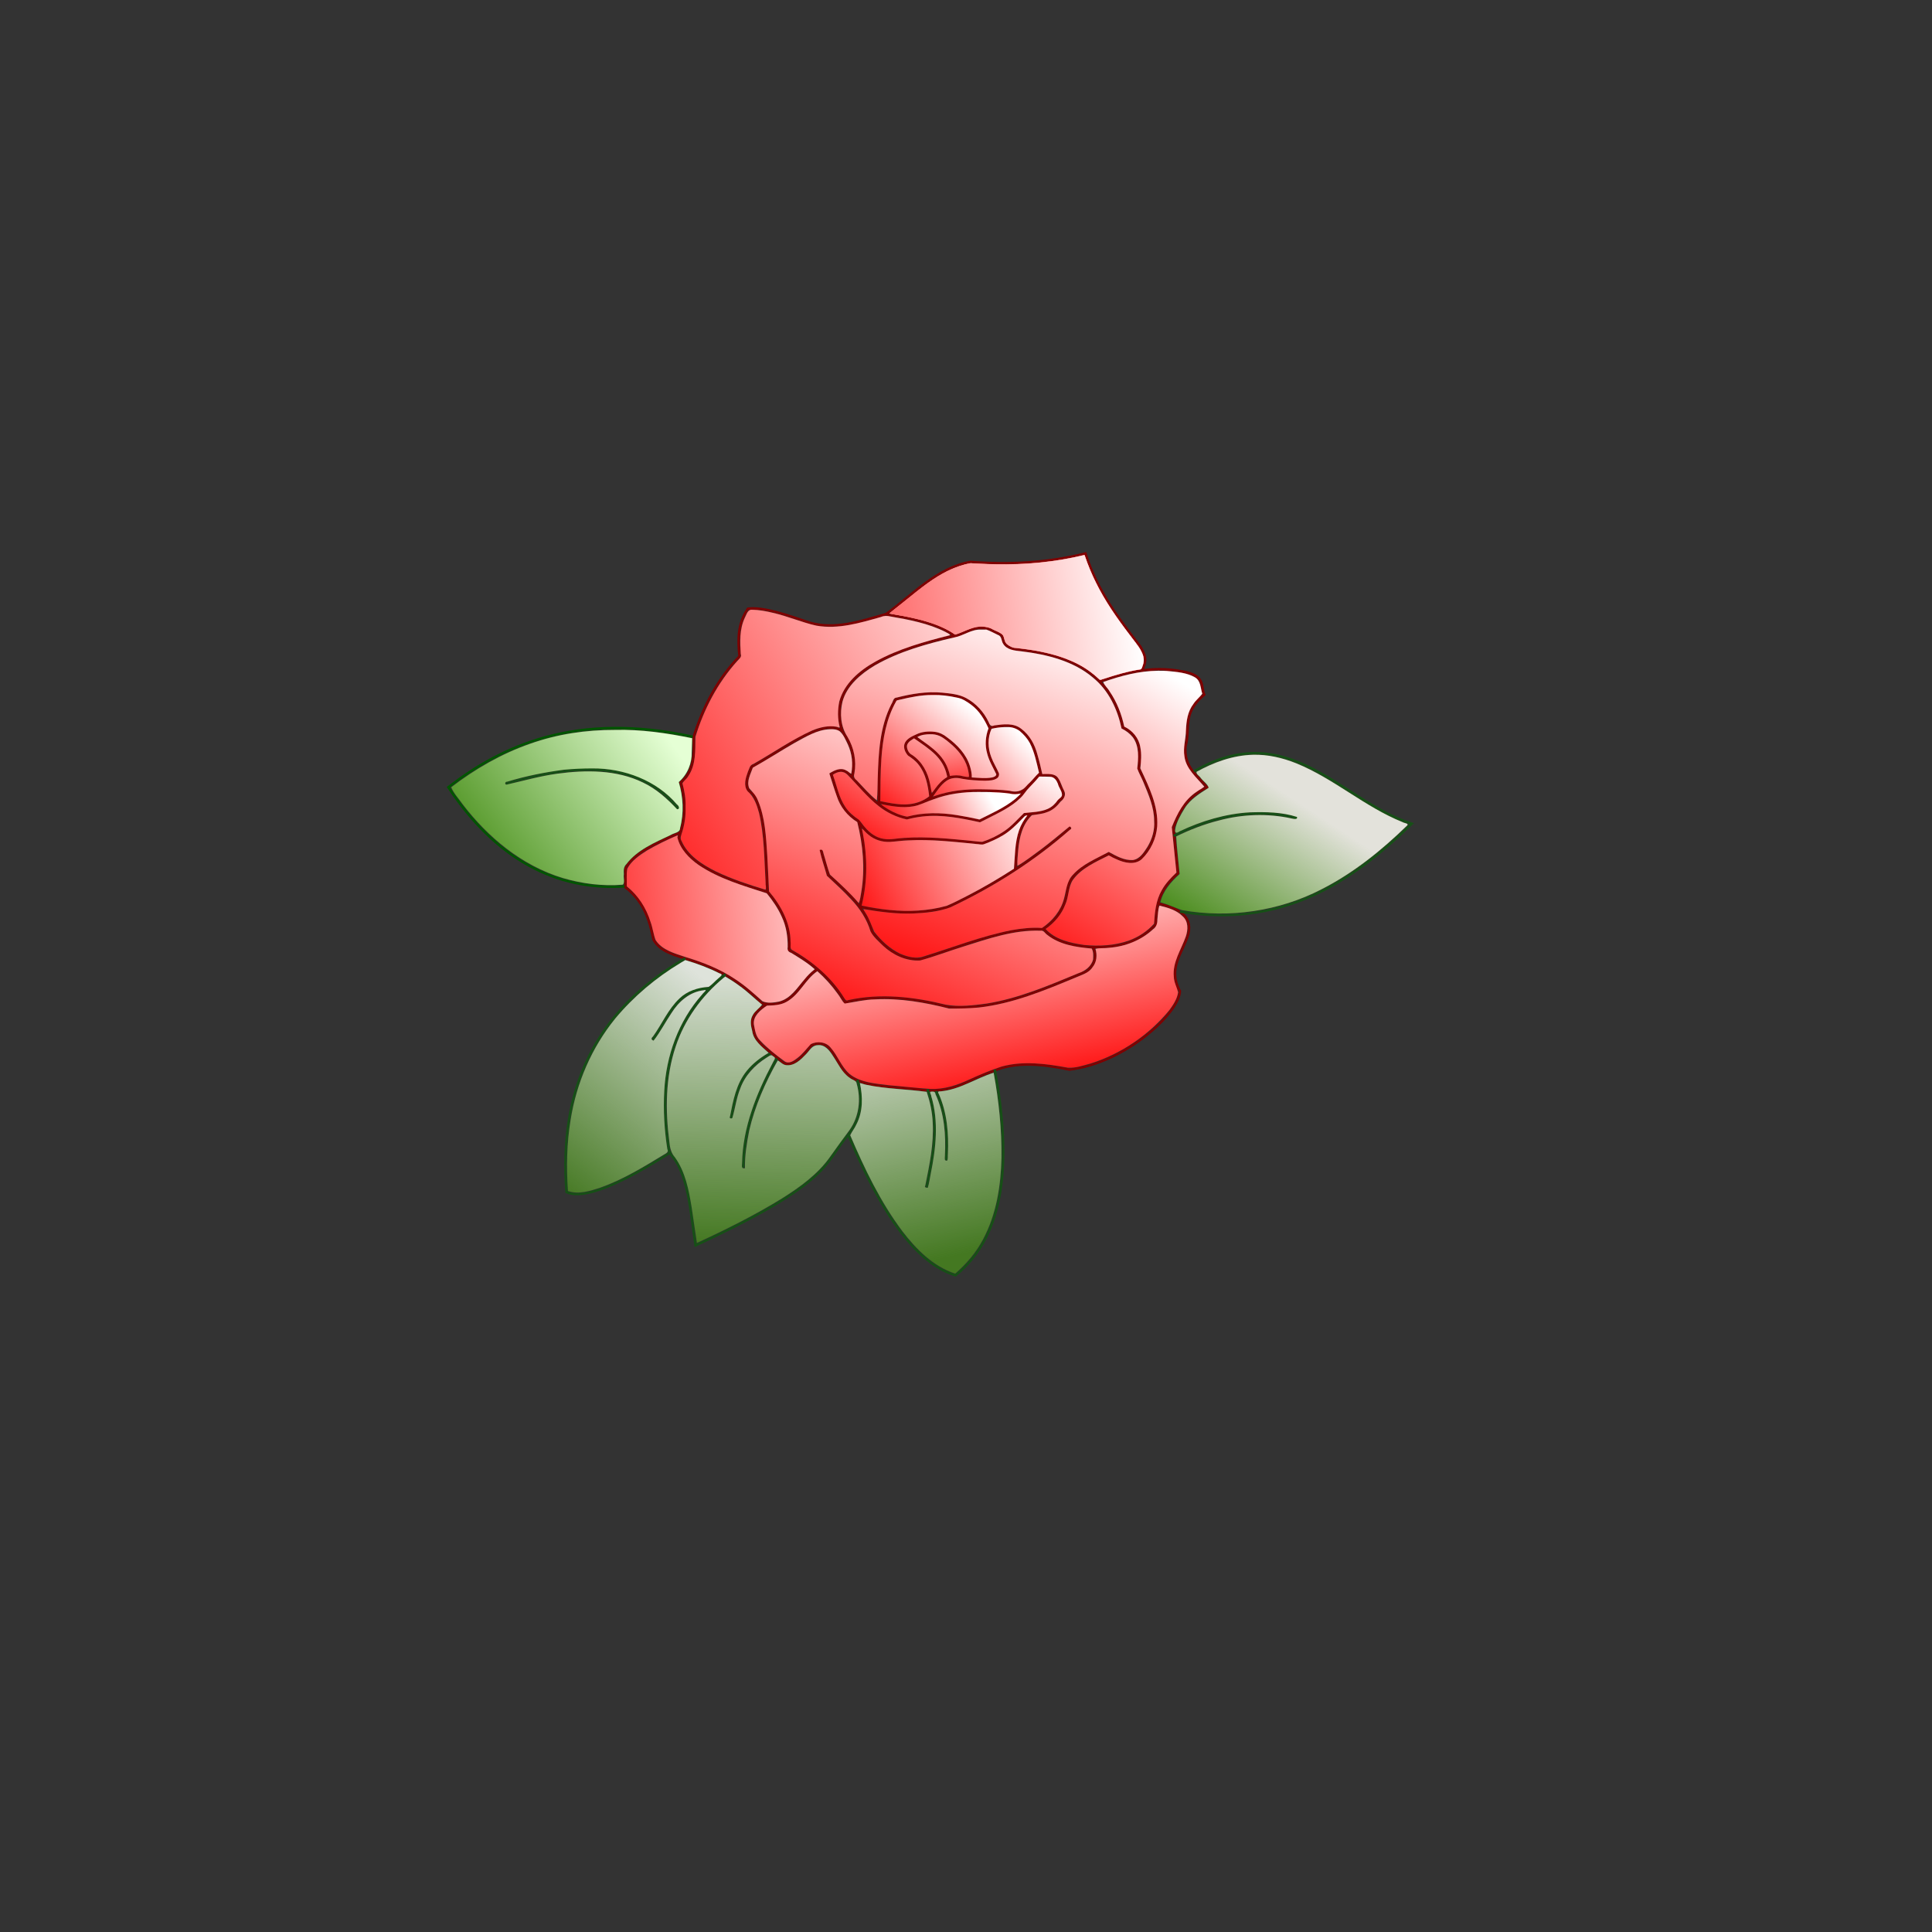 <?xml version="1.0" encoding="UTF-8"?>
<svg version="1.1" viewBox="0 0 800 800" xmlns="http://www.w3.org/2000/svg">
<rect x="0" y="0" width="800" height="800" fill="#333333" stroke="none"/>
<defs>
<linearGradient id="s" x1="467.97" x2="293.68" y1="238.83" y2="268.45" gradientTransform="matrix(.941 0 0 .992 10.985 4.37)" gradientUnits="userSpaceOnUse">
<stop stop-color="#fff" offset="0"/>
<stop stop-color="#fff" stop-opacity="0" offset="1"/>
</linearGradient>
<linearGradient id="r" x1="484.41" x2="414.15" y1="279.65" y2="396.87" gradientTransform="matrix(.941 0 0 .992 10.985 4.37)" gradientUnits="userSpaceOnUse">
<stop stop-color="#fff" offset="0"/>
<stop stop-color="#fff" stop-opacity="0" offset="1"/>
</linearGradient>
<linearGradient id="q" x1="444.31" x2="257.56" y1="268.09" y2="385.31" gradientTransform="matrix(.941 0 0 .992 10.985 4.37)" gradientUnits="userSpaceOnUse">
<stop stop-color="#fff" offset="0"/>
<stop stop-color="#fff" stop-opacity="0" offset="1"/>
</linearGradient>
<linearGradient id="p" x1="405.12" x2="348.77" y1="246.6" y2="401.74" gradientTransform="matrix(.941 0 0 .992 10.985 4.37)" gradientUnits="userSpaceOnUse">
<stop stop-color="#fff" offset="0"/>
<stop stop-color="#fff" stop-opacity="0" offset="1"/>
</linearGradient>
<linearGradient id="o" x1="278.67" x2="189.02" y1="308.56" y2="374.2" gradientTransform="matrix(.941 0 0 .992 10.985 4.37)" gradientUnits="userSpaceOnUse">
<stop stop-color="#e5ffd5" offset="0"/>
<stop stop-color="#e5ffd5" stop-opacity="0" offset="1"/>
</linearGradient>
<linearGradient id="n" x1="365.56" x2="224.5" y1="378.81" y2="397.95" gradientTransform="matrix(.941 0 0 .992 10.985 4.37)" gradientUnits="userSpaceOnUse">
<stop stop-color="#fff" offset="0"/>
<stop stop-color="#fff" stop-opacity="0" offset="1"/>
</linearGradient>
<linearGradient id="m" x1="392.2" x2="354" y1="285.25" y2="333.38" gradientTransform="matrix(.941 0 0 .992 10.985 4.37)" gradientUnits="userSpaceOnUse">
<stop stop-color="#fff" offset="0"/>
<stop stop-color="#fff" stop-opacity="0" offset="1"/>
</linearGradient>
<linearGradient id="l" x1="394.19" x2="368.73" y1="288.59" y2="337.99" gradientTransform="matrix(.941 0 0 .992 10.985 4.37)" gradientUnits="userSpaceOnUse">
<stop stop-color="#fff" offset="0"/>
<stop stop-color="#fff" stop-opacity="0" offset="1"/>
</linearGradient>
<linearGradient id="k" x1="371.34" x2="377.03" y1="293.1" y2="337.08" gradientTransform="matrix(.941 0 0 .992 10.985 4.37)" gradientUnits="userSpaceOnUse">
<stop stop-color="#fff" offset="0"/>
<stop stop-color="#fff" stop-opacity="0" offset="1"/>
</linearGradient>
<linearGradient id="j" x1="415.59" x2="374.6" y1="296.72" y2="336.18" gradientTransform="matrix(.941 0 0 .992 10.985 4.37)" gradientUnits="userSpaceOnUse">
<stop stop-color="#fff" offset="0"/>
<stop stop-color="#fff" stop-opacity="0" offset="1"/>
</linearGradient>
<linearGradient id="i" x1="404.04" x2="364.84" y1="320.65" y2="344.04" gradientTransform="matrix(.941 0 0 .992 10.985 4.37)" gradientUnits="userSpaceOnUse">
<stop stop-color="#fff" offset="0"/>
<stop stop-color="#fff" stop-opacity="0" offset="1"/>
</linearGradient>
<linearGradient id="h" x1="405.66" x2="366.74" y1="300.15" y2="361.47" gradientTransform="matrix(.941 0 0 .992 10.985 4.37)" gradientUnits="userSpaceOnUse">
<stop stop-color="#fff" offset="0"/>
<stop stop-color="#fff" stop-opacity="0" offset="1"/>
</linearGradient>
<linearGradient id="g" x1="426.79" x2="347.32" y1="335.37" y2="374.29" gradientTransform="matrix(.941 0 0 .992 10.985 4.37)" gradientUnits="userSpaceOnUse">
<stop stop-color="#fff" offset="0"/>
<stop stop-color="#fff" stop-opacity="0" offset="1"/>
</linearGradient>
<linearGradient id="f" x1="406.02" x2="346.42" y1="289.4" y2="430.46" gradientTransform="matrix(.941 0 0 .992 10.985 4.37)" gradientUnits="userSpaceOnUse">
<stop stop-color="#fff" offset="0"/>
<stop stop-color="#fff" stop-opacity="0" offset="1"/>
</linearGradient>
<linearGradient id="e" x1="406.38" x2="426.43" y1="356.59" y2="456.65" gradientTransform="matrix(.941 0 0 .992 10.985 4.37)" gradientUnits="userSpaceOnUse">
<stop stop-color="#fff" offset="0"/>
<stop stop-color="#fff" stop-opacity="0" offset="1"/>
</linearGradient>
<linearGradient id="d" x1="516.99" x2="475.1" y1="318.77" y2="382.63" gradientTransform="matrix(.941 0 0 .992 10.985 4.37)" gradientUnits="userSpaceOnUse">
<stop stop-color="#e3e2db" offset="0"/>
<stop stop-color="#e3e2db" stop-opacity="0" offset="1"/>
</linearGradient>
<linearGradient id="c" x1="381.46" x2="404.4" y1="414.57" y2="518.06" gradientTransform="matrix(.941 0 0 .992 10.985 4.37)" gradientUnits="userSpaceOnUse">
<stop stop-color="#dee3db" offset="0"/>
<stop stop-color="#dee3db" stop-opacity="0" offset="1"/>
</linearGradient>
<linearGradient id="b" x1="310.48" x2="307.05" y1="399.04" y2="516.25" gradientTransform="matrix(.941 0 0 .992 10.985 4.37)" gradientUnits="userSpaceOnUse">
<stop stop-color="#dee3db" offset="0"/>
<stop stop-color="#dee3db" stop-opacity="0" offset="1"/>
</linearGradient>
<linearGradient id="a" x1="290.61" x2="222.88" y1="404.63" y2="487.9" gradientTransform="matrix(.941 0 0 .992 10.985 4.37)" gradientUnits="userSpaceOnUse">
<stop stop-color="#dee3db" offset="0"/>
<stop stop-color="#dee3db" stop-opacity="0" offset="1"/>
</linearGradient>
</defs>
<g transform="translate(0 -252.36)">
<g transform="matrix(1.063 0 0 1.008 -11.678 -6.508)">
<path d="m356.03 509.18c10.549-8.092 19.789-19.016 32.975-21.546 14.932 1.202 29.864 0.455 44.795-3.457 4.637 15.466 13.057 26.943 21.487 38.409 1.731 3.513 2.671 5.218 0.527 9.753" fill="none" stroke="#800000" stroke-width=".966px"/>
<path d="m309.98 623.22c-16.451-5.203-31.538-11.022-34.598-22.278 2.53-7.072 3.051-14.567 0.728-22.662 5.438-4.959 5.367-11.855 5.099-18.821 3.727-12.417 9.27-23.684 17.845-33.032-0.591-6.53-0.897-13.059 3.278-19.589 6.087-0.787 15.117 2.566 24.036 5.761 9.833 2.981 19.666-0.494 29.499-3.457 10.931 1.712 20.837 4.073 26.95 8.834-38.667 9.106-48.637 22.919-43.703 39.178-7.383-5.943-22.584 7.352-35.326 14.596-1.851 4.406-3.492 8.739 0.364 11.139 5.429 8.295 4.978 25.273 5.827 40.33z" fill="none" stroke="#800000" stroke-width=".966px"/>
<path d="m309.98 623.22c6.044 7.448 9.128 15.342 8.376 23.814 8.043 4.768 15.732 10.654 21.851 21.509 14.669-3.769 27.673-1.387 40.425 1.921 19.145 1.304 36.272-6.97 53.536-14.596 2.891-2.468 4.49-5.481 2.549-9.986-6.615-0.323-15.479-2.068-19.189-7.496" fill="none" stroke="#800000" stroke-width=".966px"/>
<path d="m330.74 605.94 2.913 10.371c7.173 6.881 14.652 13.569 17.117 23.43 4.757 5.981 9.985 11.219 18.574 11.139 16.663-5.501 34.665-13.471 47.709-12.291 4.911-3.352 8.787-8.069 9.833-16.516 0.861-6.89 8.549-10.695 16.024-14.596 6.359 4.054 10.636 4.267 13.111 1.152 9.529-11.375 4.215-23.728-1.457-36.105 1.561-11.367-2.012-14.614-6.191-16.9-4.63-23.385-21.952-30.235-42.974-32.264-1.792-0.915-3.434-1.489-3.786-4.43-0.251-2.1-3.461-2.295-4.955-3.636-6.011-2.133-9.434 1.895-14.339 2.93" fill="none" stroke="#800000" stroke-width=".966px"/>
<path d="m439.27 536.8c9.974-3.652 20.161-6.629 32.049-4.225 9.52 1.653 7.247 6.069 8.741 9.602-8.935 7.9-5.238 14.134-7.284 21.125-0.772 8.64 4.618 12.082 8.376 16.9-8.936 4.817-10.753 10.707-13.111 16.516l1.821 18.821c-8.086 7.287-8.384 14.205-8.741 21.125-7.341 8.08-15.482 9.273-24.749 9.23" fill="none" stroke="#800000" stroke-width=".966px"/>
<path d="m345.48 629.16c11.056 2.502 22.779 3.765 34.792 0.21 16.339-8.125 32.339-18.391 47.709-32.648" fill="none" stroke="#800000" stroke-width=".966px"/>
<path d="m345.46 594.17c3.039 12.398 3.251 23.818 0.465 35.192" fill="none" stroke="#800000" stroke-width=".966px"/>
<path d="m412.68 590.96c-6.139 6.377-5.612 15.098-6.191 23.43" fill="none" stroke="#800000" stroke-width=".966px"/>
<path d="m342.39 575.59c-2.549-3.253-5.099-2.602-7.648-0.768 2.456 6.776 2.707 14.327 10.562 19.205 3.005 4.489 6.289 8.609 13.111 8.066 11.775-1.722 23.551-0.08 35.326 1.152 10.397-3.969 12.37-7.938 16.389-11.907 4.986-0.618 10.342-0.258 13.475-5.761 2.423-1.314 1.794-3.432 0.364-5.761-1.583-6.387-4.983-3.923-8.36-4.633-3.049 4.045-3.669 3.465-5.276 6.155-3.628 6.074-12.131 9.625-17.685 12.689-9.138-2.129-18.317-4.042-28.407-1.152-9.99-2.194-15.573-10.197-21.851-17.284z" fill="none" stroke="#800000" stroke-width=".966px"/>
<path d="m338.72 556.6c2.748 4.325 6.235 10.021 4.239 19.311" fill="none" stroke="#800000" stroke-width=".966px"/>
<path d="m353.32 586.35c0.187-14.987-0.206-30.235 6.555-42.25 7.619-2.032 15.406-3.763 25.857-0.768 6.796 3.56 8.871 8.115 10.926 12.675-2.824 7.48 0.051 12.956 2.913 18.437 0.768 3.049-5.202 2.939-13.111 1.921-6.903-2.337-9.582 3.12-12.747 7.682-6.174 5.374-13.27 3.949-20.395 2.305z" fill="none" stroke="#800000" stroke-width=".966px"/>
<path d="m397.02 555.62c4.775-0.771 9.638-2.096 13.475 3.073 3.221 3.226 4.496 9.531 5.827 15.748-3.718 3.423-6.014 9.847-12.382 7.682-20.534-1.9-26.795 1.343-34.168 4.401" fill="none" stroke="#800000" stroke-width=".966px"/>
<path d="m373.55 584.35c-0.626-6.776-2.197-13.852-8.574-17.595-3.386-4.78 0.506-6.681 4.734-8.45 3.585-0.845 6.852-0.683 9.469 1.536 4.799 3.505 9.835 9.114 9.849 16.655" fill="none" stroke="#800000" stroke-width=".966px"/>
<path d="m367.29 559.6c5.674 4.258 12.282 8.018 13.343 17.142" fill="none" stroke="#800000" stroke-width=".966px"/>
<path d="m276.04 598.74c-10.652 4.885-18.533 8.972-21.418 14.881v7.682c7.244 5.904 9.429 13.586 10.926 21.509 5.666 10.42 21.748 4.361 42.246 26.118 13.074 2.664 14.327-9.215 21.487-13.827" fill="none" stroke="#800000" stroke-width=".966px"/>
<path d="m309.61 669.31c-4.048 2.631-6.833 5.706-5.099 10.371 0.069 5.26 6.778 9.12 11.29 13.443 3.2 2.446 7.124-1.214 11.29-6.914 6.702-2.997 8.599 4.139 11.654 8.834 4.899 9.216 18.888 7.574 32.413 9.602 12.489 0.935 17.31-4.6 25.493-7.298 9.717-4.824 20.281-3.396 30.956-1.152 21.924-2.741 42.853-23.492 42.974-32.264-4.974-9.409 1.243-15.868 3.278-23.43 1.786-7.967-4.568-10.783-12.382-12.675" fill="none" stroke="#800000" stroke-width=".966px"/>
<path d="m280.84 559.46c-45.729-10.557-74.511 3.871-95.205 20.733 20.815 33.17 45.863 42.343 68.619 40.722" fill="none" stroke="#050" stroke-width=".966px"/>
<path d="m275.18 588.93c-16.33-21-42.04-17.72-67.17-10.26" fill="none" stroke="#165016" stroke-width=".966px"/>
<path d="m277.93 650.49c-35.786 21.804-49.294 54.768-46.252 96.024 6.822 3.288 21.357-3.436 40.789-16.516" fill="none" stroke="#165016" stroke-width=".966px"/>
<path d="m293.59 657.02c-22.686 19.233-26.249 44.948-21.851 73.362 7.585 8.26 8.107 23.97 10.197 38.025 53.398-26.185 49.848-33.601 59.363-45.323 5.57-7.554 5.816-15.108 3.642-22.662" fill="none" stroke="#165016" stroke-width=".966px"/>
<path d="m341.54 723.22c15.5 38.805 29.044 53.341 41.644 57.477 19.679-16.776 21.765-47.297 15.296-84.501" fill="none" stroke="#165016" stroke-width=".966px"/>
<path d="m470.59 631.29c39.362 6.878 66.36-11.508 90.319-36.105-27.68-9.202-47.708-44.081-84.856-21.509" fill="none" stroke="#165016" stroke-width=".966px"/>
<path d="m287.33 662.85c-13.384 0.204-15.829 12.475-22.15 21.059" fill="none" stroke="#165016" stroke-width=".966px"/>
<path d="m311.07 689.67c-12.243 6.779-13.404 16.746-15.296 26.503" fill="none" stroke="#165016" stroke-width=".966px"/>
<path d="m313.62 691.6c-10.778 20.381-12.913 33.676-13.111 44.927" fill="none" stroke="#165016" stroke-width=".966px"/>
<path d="m372.26 704.26c5.005 14.119 2.188 27.207-0.364 40.33" fill="none" stroke="#165016" stroke-width=".966px"/>
<path d="m375.53 705.03c4.143 8.882 4.692 18.522 4.006 28.423" fill="none" stroke="#165016" stroke-width=".966px"/>
<path d="m468.2 600.16c17.749-9.463 34.043-11.122 47.911-7.286" fill="none" stroke="#165016" stroke-width=".966px"/>
<path transform="translate(0 252.36)" d="m432.59 232.68c-10.22 2.57-20.782 3.655-31.309 3.644-4.032-0.023-8.063-0.195-12.082-0.489-1.547 0.209-3.049 0.694-4.526 1.191-6.092 2.169-11.361 6.077-16.286 10.177-3.635 3.055-7.216 6.175-10.888 9.185-0.149 0.208 0.472 0.133 0.585 0.222 5.956 1.01 11.921 2.239 17.561 4.453 2.627 1.039 5.151 2.362 7.418 4.055 3.144-0.956 5.957-2.968 9.289-3.279 1.59-0.091 3.259 0.048 4.715 0.736 1.407 1.06 3.352 1.294 4.538 2.664 0.762 0.985 0.481 2.395 1.279 3.371 0.676 0.895 1.739 1.389 2.715 1.867 7.705 0.796 15.467 2.173 22.57 5.378 4.114 1.848 7.912 4.418 11.057 7.658 0.208 0.409 0.563 0.167 0.884 0.058 4.969-1.804 10.051-3.365 15.283-4.19 0.371-0.325 0.435-0.895 0.64-1.333 0.599-1.593 0.663-3.406-0.036-4.979-0.539-1.387-1.217-2.724-2.145-3.894-5.544-7.567-11.036-15.245-15.186-23.688-2.063-4.201-3.854-8.545-5.211-13.027-0.288 0.073-0.576 0.147-0.864 0.22z" color="#000000" fill="#a00"/>
<path transform="translate(0 252.36)" d="m432.59 232.68c-10.22 2.57-20.782 3.655-31.309 3.644-4.032-0.023-8.063-0.195-12.082-0.489-1.547 0.209-3.049 0.694-4.526 1.191-6.092 2.169-11.361 6.077-16.286 10.177-3.635 3.055-7.216 6.175-10.888 9.185-0.149 0.208 0.472 0.133 0.585 0.222 5.956 1.01 11.921 2.239 17.561 4.453 2.627 1.039 5.151 2.362 7.418 4.055 3.144-0.956 5.957-2.968 9.289-3.279 1.59-0.091 3.259 0.048 4.715 0.736 1.407 1.06 3.352 1.294 4.538 2.664 0.762 0.985 0.481 2.395 1.279 3.371 0.676 0.895 1.739 1.389 2.715 1.867 7.705 0.796 15.467 2.173 22.57 5.378 4.114 1.848 7.912 4.418 11.057 7.658 0.208 0.409 0.563 0.167 0.884 0.058 4.969-1.804 10.051-3.365 15.283-4.19 0.371-0.325 0.435-0.895 0.64-1.333 0.599-1.593 0.663-3.406-0.036-4.979-0.539-1.387-1.217-2.724-2.145-3.894-5.544-7.567-11.036-15.245-15.186-23.688-2.063-4.201-3.854-8.545-5.211-13.027-0.288 0.073-0.576 0.147-0.864 0.22z" color="#000000" fill="#fff"/>
<path transform="translate(0 252.36)" d="m433.34 232.43c-11.253 2.883-22.912 4.056-34.517 3.799-3.301-0.042-6.603-0.273-9.895-0.416-5.2 1.04-10.007 3.522-14.324 6.542-4.967 3.464-9.418 7.593-14.087 11.435-1.002 0.88-2.145 1.714-3.021 2.673 2.309 0.582 4.688 0.88 7.009 1.427 6.49 1.422 13.093 3.291 18.526 7.269 3.185-0.964 6.136-3.01 9.553-3.283 1.877-0.106 3.798 0.289 5.413 1.272 1.23 0.696 2.703 1.122 3.637 2.233 0.702 1.264 0.544 3.01 1.854 3.911 0.939 0.719 2.013 1.35 3.233 1.356 8.351 0.943 16.811 2.628 24.257 6.684 3 1.632 5.727 3.734 8.145 6.141 0.458 0.574 1.128-1e-3 1.671-0.096 4.712-1.627 9.491-3.129 14.421-3.936 0.734-0.318 0.738-1.291 1.016-1.942 0.594-1.776 0.236-3.699-0.579-5.342-1.222-2.562-3.101-4.73-4.694-7.061-4.87-6.727-9.481-13.69-12.997-21.234-1.738-3.626-3.181-7.385-4.42-11.208-0.048-0.07-0.084-0.241-0.2-0.223z" color="#000000" fill="#f00"/>
<path transform="translate(0 252.36)" d="m433.34 232.43c-11.253 2.883-22.912 4.056-34.517 3.799-3.301-0.042-6.603-0.273-9.895-0.416-5.2 1.04-10.007 3.522-14.324 6.542-4.967 3.464-9.418 7.593-14.087 11.435-1.002 0.88-2.145 1.714-3.021 2.673 2.309 0.582 4.688 0.88 7.009 1.427 6.49 1.422 13.093 3.291 18.526 7.269 3.185-0.964 6.136-3.01 9.553-3.283 1.877-0.106 3.798 0.289 5.413 1.272 1.23 0.696 2.703 1.122 3.637 2.233 0.702 1.264 0.544 3.01 1.854 3.911 0.939 0.719 2.013 1.35 3.233 1.356 8.351 0.943 16.811 2.628 24.257 6.684 3 1.632 5.727 3.734 8.145 6.141 0.458 0.574 1.128-1e-3 1.671-0.096 4.712-1.627 9.491-3.129 14.421-3.936 0.734-0.318 0.738-1.291 1.016-1.942 0.594-1.776 0.236-3.699-0.579-5.342-1.222-2.562-3.101-4.73-4.694-7.061-4.87-6.727-9.481-13.69-12.997-21.234-1.738-3.626-3.181-7.385-4.42-11.208-0.048-0.07-0.084-0.241-0.2-0.223z" color="#000000" fill="url(#s)"/>
<path transform="translate(0 252.36)" d="m461.99 280c-7.311 0.07-14.459 2.083-21.25 4.617 0.455 1.424 1.768 2.499 2.472 3.838 2.847 4.386 4.678 9.367 5.712 14.477 3.261 1.617 5.727 4.819 6.251 8.451 0.569 2.873 0.287 5.812 0.025 8.701 3.325 7.533 7.066 15.416 6.553 23.863-0.389 5.023-2.545 9.966-6.107 13.541-2.728 2.38-6.656 1.431-9.596 0.016-1.079-0.499-2.143-1.034-3.149-1.67-5.07 2.715-10.704 5.238-14.032 10.16-1.826 3.074-1.516 6.842-2.929 10.081-1.438 4.026-4.232 7.476-7.659 9.99 3.709 4.382 9.612 5.761 15.042 6.57 5.83 0.609 11.9 0.25 17.428-1.816 3.748-1.459 7.199-3.844 9.771-6.927 0.31-4.666 0.692-9.513 2.989-13.701 1.419-2.785 3.558-5.101 5.731-7.312-0.602-6.218-1.204-12.436-1.806-18.654 2.079-5.444 4.717-11.054 9.639-14.495 0.941-0.756 2.19-1.366 3.005-2.133-3.013-3.789-7.127-7.346-7.71-12.44-0.579-3.581 0.523-7.102 0.587-10.673 0.154-3.792 0.634-7.764 2.95-10.914 0.931-1.542 2.436-2.702 3.405-4.168-0.721-2.287-0.539-5.284-2.85-6.694-3.247-1.97-7.189-2.244-10.882-2.619-1.194-0.086-2.393-0.109-3.59-0.09z" color="#000000" fill="#f00"/>
<path transform="translate(0 252.36)" d="m461.99 280c-7.311 0.07-14.459 2.083-21.25 4.617 0.455 1.424 1.768 2.499 2.472 3.838 2.847 4.386 4.678 9.367 5.712 14.477 3.261 1.617 5.727 4.819 6.251 8.451 0.569 2.873 0.287 5.812 0.025 8.701 3.325 7.533 7.066 15.416 6.553 23.863-0.389 5.023-2.545 9.966-6.107 13.541-2.728 2.38-6.656 1.431-9.596 0.016-1.079-0.499-2.143-1.034-3.149-1.67-5.07 2.715-10.704 5.238-14.032 10.16-1.826 3.074-1.516 6.842-2.929 10.081-1.438 4.026-4.232 7.476-7.659 9.99 3.709 4.382 9.612 5.761 15.042 6.57 5.83 0.609 11.9 0.25 17.428-1.816 3.748-1.459 7.199-3.844 9.771-6.927 0.31-4.666 0.692-9.513 2.989-13.701 1.419-2.785 3.558-5.101 5.731-7.312-0.602-6.218-1.204-12.436-1.806-18.654 2.079-5.444 4.717-11.054 9.639-14.495 0.941-0.756 2.19-1.366 3.005-2.133-3.013-3.789-7.127-7.346-7.71-12.44-0.579-3.581 0.523-7.102 0.587-10.673 0.154-3.792 0.634-7.764 2.95-10.914 0.931-1.542 2.436-2.702 3.405-4.168-0.721-2.287-0.539-5.284-2.85-6.694-3.247-1.97-7.189-2.244-10.882-2.619-1.194-0.086-2.393-0.109-3.59-0.09z" color="#000000" fill="url(#r)"/>
<path transform="translate(0 252.36)" d="m303.89 254.93c-1.766-0.062-2.095 2.098-2.771 3.313-2.085 4.679-1.876 9.905-1.565 14.899 0.455 1.241-0.65 1.963-1.335 2.824-7.711 8.987-13.045 19.872-16.333 31.19-0.118 5.462 0.303 11.401-2.831 16.193-0.556 1.087-1.738 1.886-2.225 2.886 0.799 3.207 1.349 6.479 1.203 9.797 0.124 3.423-0.33 6.827-1.281 10.114-0.319 1.254-1.041 2.558-0.248 3.804 2.395 5.873 7.948 9.646 13.365 12.491 6.165 3.115 12.717 5.408 19.286 7.49 0.449-0.769-0.028-1.947 0.065-2.85-0.551-9.584-0.495-19.291-2.577-28.708-0.822-3.235-1.928-6.6-4.47-8.911-1.676-2.359-0.713-5.49 0.141-7.981 0.549-1.177 0.67-2.746 2.096-3.182 7.695-4.566 14.92-9.972 23.028-13.813 2.89-1.262 6.161-2.071 9.306-1.512 0.298-0.036 1.321 0.673 1.326 0.158-0.856-3.41-0.806-7.041-0.163-10.481 1.854-7.346 7.817-12.777 14.156-16.455 8.966-5.246 19.03-8.158 28.998-10.824-0.203-0.661-1.285-0.934-1.846-1.355-6.615-3.492-14.05-4.989-21.347-6.316-1.265-0.325-2.512-0.351-3.717 0.209-8.1 2.409-16.599 5.149-25.131 3.562-5.764-1.358-11.182-3.879-16.944-5.267-2.678-0.689-5.419-1.221-8.19-1.275z" color="#000000" fill="#f00"/>
<path transform="translate(0 252.36)" d="m303.89 254.93c-1.766-0.062-2.095 2.098-2.771 3.313-2.085 4.679-1.876 9.905-1.565 14.899 0.455 1.241-0.65 1.963-1.335 2.824-7.711 8.987-13.045 19.872-16.333 31.19-0.118 5.462 0.303 11.401-2.831 16.193-0.556 1.087-1.738 1.886-2.225 2.886 0.799 3.207 1.349 6.479 1.203 9.797 0.124 3.423-0.33 6.827-1.281 10.114-0.319 1.254-1.041 2.558-0.248 3.804 2.395 5.873 7.948 9.646 13.365 12.491 6.165 3.115 12.717 5.408 19.286 7.49 0.449-0.769-0.028-1.947 0.065-2.85-0.551-9.584-0.495-19.291-2.577-28.708-0.822-3.235-1.928-6.6-4.47-8.911-1.676-2.359-0.713-5.49 0.141-7.981 0.549-1.177 0.67-2.746 2.096-3.182 7.695-4.566 14.92-9.972 23.028-13.813 2.89-1.262 6.161-2.071 9.306-1.512 0.298-0.036 1.321 0.673 1.326 0.158-0.856-3.41-0.806-7.041-0.163-10.481 1.854-7.346 7.817-12.777 14.156-16.455 8.966-5.246 19.03-8.158 28.998-10.824-0.203-0.661-1.285-0.934-1.846-1.355-6.615-3.492-14.05-4.989-21.347-6.316-1.265-0.325-2.512-0.351-3.717 0.209-8.1 2.409-16.599 5.149-25.131 3.562-5.764-1.358-11.182-3.879-16.944-5.267-2.678-0.689-5.419-1.221-8.19-1.275z" color="#000000" fill="url(#q)"/>
<path transform="translate(0 252.36)" d="m393.22 263.1c-3.824-0.235-6.905 2.531-10.544 3.222-10.673 2.6-21.422 5.737-30.882 11.473-5.567 3.5-10.967 8.355-12.635 14.959-1.073 4.787-0.698 10.109 1.942 14.348 2.565 4.545 3.591 9.927 2.705 15.084-0.353 1.141-0.073 2.073 0.889 2.802 2.553 2.794 4.935 5.815 7.858 8.225 0.314-2.889 0.227-5.976 0.339-8.94 0.304-10.334 0.723-21.079 5.314-30.558 0.656-0.934 0.663-2.67 2.054-2.704 5.76-1.546 11.733-2.597 17.714-2.022 3.162 0.335 6.507 0.625 9.328 2.211 3.908 2.195 6.907 5.734 8.75 9.792 0.414 1.152 0.926 2.114 2.27 1.453 3.476-0.506 7.538-1.081 10.454 1.368 3.364 2.612 5.321 6.574 6.333 10.636 0.734 2.63 1.328 5.297 1.897 7.967 2.13 0.041 4.918-0.426 6.215 1.746 1.05 1.588 1.423 3.503 2.308 5.179 0.801 1.627-0.099 3.37-1.391 4.418-1.421 1.889-3.153 3.642-5.465 4.38-1.821 0.757-3.834 0.85-5.73 1.204-3.7 3.739-4.88 9.189-5.316 14.266-0.125 2.151-0.464 4.402-0.311 6.505 3.114-1.873 5.926-4.254 8.822-6.457 3.944-3.085 7.679-6.461 11.469-9.702 0.647 0.141 1.015 1.004 0.209 1.315-13.851 12.851-29.691 23.496-46.599 31.895-4.623 1.821-9.662 2.318-14.59 2.54-6.462 0.256-12.882-0.693-19.23-1.789-0.135 0.367 0.591 1.104 0.745 1.546 1.478 2.401 2.289 5.122 3.37 7.693 2.679 3.684 6.059 7.014 10.153 9.091 2.833 1.251 6.137 2.242 9.171 1.079 11.325-3.695 22.41-8.29 34.103-10.744 3.923-0.748 7.951-1.216 11.945-0.922 4.084-2.921 7.363-7.112 8.564-12.044 0.899-3.363 1.012-7.187 3.52-9.872 3.696-4.325 9.087-6.571 13.924-9.33 2.864 1.644 5.973 3.537 9.398 3.336 2.784-0.463 4.303-3.231 5.667-5.413 1.842-3.251 2.888-6.978 2.603-10.73-6e-3 -5.516-2.18-10.722-4.159-15.774-0.727-1.913-1.767-3.752-2.407-5.662 0.435-4.282 0.856-9.096-1.721-12.824-1.155-1.539-2.687-2.762-4.402-3.624-1.569-7.829-4.957-15.611-11.13-20.901-7.63-6.856-17.948-9.54-27.891-10.814-2.556-0.27-5.627-0.574-7.069-3.037-0.802-1.182-0.468-3.184-2.1-3.697-1.469-0.753-2.939-1.63-4.47-2.188-0.662 5e-3 -1.325 0.01-1.987 0.015z" color="#000000" fill="#f00"/>
<path transform="translate(0 252.36)" d="m393.22 263.1c-3.824-0.235-6.905 2.531-10.544 3.222-10.673 2.6-21.422 5.737-30.882 11.473-5.567 3.5-10.967 8.355-12.635 14.959-1.073 4.787-0.698 10.109 1.942 14.348 2.565 4.545 3.591 9.927 2.705 15.084-0.353 1.141-0.073 2.073 0.889 2.802 2.553 2.794 4.935 5.815 7.858 8.225 0.314-2.889 0.227-5.976 0.339-8.94 0.304-10.334 0.723-21.079 5.314-30.558 0.656-0.934 0.663-2.67 2.054-2.704 5.76-1.546 11.733-2.597 17.714-2.022 3.162 0.335 6.507 0.625 9.328 2.211 3.908 2.195 6.907 5.734 8.75 9.792 0.414 1.152 0.926 2.114 2.27 1.453 3.476-0.506 7.538-1.081 10.454 1.368 3.364 2.612 5.321 6.574 6.333 10.636 0.734 2.63 1.328 5.297 1.897 7.967 2.13 0.041 4.918-0.426 6.215 1.746 1.05 1.588 1.423 3.503 2.308 5.179 0.801 1.627-0.099 3.37-1.391 4.418-1.421 1.889-3.153 3.642-5.465 4.38-1.821 0.757-3.834 0.85-5.73 1.204-3.7 3.739-4.88 9.189-5.316 14.266-0.125 2.151-0.464 4.402-0.311 6.505 3.114-1.873 5.926-4.254 8.822-6.457 3.944-3.085 7.679-6.461 11.469-9.702 0.647 0.141 1.015 1.004 0.209 1.315-13.851 12.851-29.691 23.496-46.599 31.895-4.623 1.821-9.662 2.318-14.59 2.54-6.462 0.256-12.882-0.693-19.23-1.789-0.135 0.367 0.591 1.104 0.745 1.546 1.478 2.401 2.289 5.122 3.37 7.693 2.679 3.684 6.059 7.014 10.153 9.091 2.833 1.251 6.137 2.242 9.171 1.079 11.325-3.695 22.41-8.29 34.103-10.744 3.923-0.748 7.951-1.216 11.945-0.922 4.084-2.921 7.363-7.112 8.564-12.044 0.899-3.363 1.012-7.187 3.52-9.872 3.696-4.325 9.087-6.571 13.924-9.33 2.864 1.644 5.973 3.537 9.398 3.336 2.784-0.463 4.303-3.231 5.667-5.413 1.842-3.251 2.888-6.978 2.603-10.73-6e-3 -5.516-2.18-10.722-4.159-15.774-0.727-1.913-1.767-3.752-2.407-5.662 0.435-4.282 0.856-9.096-1.721-12.824-1.155-1.539-2.687-2.762-4.402-3.624-1.569-7.829-4.957-15.611-11.13-20.901-7.63-6.856-17.948-9.54-27.891-10.814-2.556-0.27-5.627-0.574-7.069-3.037-0.802-1.182-0.468-3.184-2.1-3.697-1.469-0.753-2.939-1.63-4.47-2.188-0.662 5e-3 -1.325 0.01-1.987 0.015z" color="#000000" fill="url(#p)"/>
<path transform="translate(0 252.36)" d="m250.53 304.31c-11.22-0.051-22.466 1.703-32.99 5.651-11.195 4.101-21.551 10.408-30.771 17.888 0.951 2.536 2.927 4.647 4.406 6.926 9.783 13.493 22.938 25.221 39.044 30.365 7.499 2.317 15.474 3.418 23.306 2.732 1.012-0.683 0.193-2.93 0.453-4.254-0.079-1.53-0.156-3.06 1.018-4.221 4.186-5.811 10.995-8.814 17.219-11.922 1.277-0.918 3.705-0.918 3.683-2.872 1.554-6.206 1.202-12.76-0.511-18.893 3.409-3.151 5.176-7.745 5.041-12.356 0.074-1.881 0.113-3.763 0.171-5.644-9.895-2.12-19.917-3.688-30.069-3.4zm-8.82 15.797c12.418-0.114 25.103 5 32.969 14.812 0.718 0.421 1.344 2.047 0.053 1.966-3.805-4.283-8.087-8.393-13.292-10.976-10.234-5.292-22.255-5.224-33.394-3.625-6.671 0.958-13.151 2.905-19.677 4.48-0.947 0.059-0.674-1.314 0.224-1.213 7.165-2.307 14.584-3.863 22.037-4.894 3.68-0.376 7.381-0.548 11.08-0.55z" color="#000000" fill="#338000"/>
<path transform="translate(0 252.36)" d="m250.53 304.31c-11.22-0.051-22.466 1.703-32.99 5.651-11.195 4.101-21.551 10.408-30.771 17.888 0.951 2.536 2.927 4.647 4.406 6.926 9.783 13.493 22.938 25.221 39.044 30.365 7.499 2.317 15.474 3.418 23.306 2.732 1.012-0.683 0.193-2.93 0.453-4.254-0.079-1.53-0.156-3.06 1.018-4.221 4.186-5.811 10.995-8.814 17.219-11.922 1.277-0.918 3.705-0.918 3.683-2.872 1.554-6.206 1.202-12.76-0.511-18.893 3.409-3.151 5.176-7.745 5.041-12.356 0.074-1.881 0.113-3.763 0.171-5.644-9.895-2.12-19.917-3.688-30.069-3.4zm-8.82 15.797c12.418-0.114 25.103 5 32.969 14.812 0.718 0.421 1.344 2.047 0.053 1.966-3.805-4.283-8.087-8.393-13.292-10.976-10.234-5.292-22.255-5.224-33.394-3.625-6.671 0.958-13.151 2.905-19.677 4.48-0.947 0.059-0.674-1.314 0.224-1.213 7.165-2.307 14.584-3.863 22.037-4.894 3.68-0.376 7.381-0.548 11.08-0.55z" color="#000000" fill="url(#o)"/>
<path transform="translate(0 252.36)" d="m274.84 347.64c-4.062 1.815-8.041 3.874-11.835 6.206-2.947 1.978-6.043 4.186-7.644 7.447-0.451 2.376-0.126 4.829-0.226 7.236 4.497 3.782 7.598 8.993 9.252 14.596 0.865 2.459 1.109 5.1 2.014 7.535 2.511 4.056 7.343 5.414 11.566 6.911 6.859 2.198 13.61 4.969 19.495 9.189 3.84 2.604 7.167 5.854 10.554 8.994 1.986 0.939 4.352 0.549 6.44 0.135 4.57-1.263 7.059-5.671 9.882-9.099 1.167-1.536 2.5-2.939 3.98-4.176-2.701-2.638-5.969-4.63-9.104-6.711-1.183-0.395-1.63-1.21-1.402-2.432 0.038-4.226-0.547-8.491-2.296-12.371-1.46-3.498-3.544-6.697-5.864-9.682-9.16-3.132-18.666-5.988-26.618-11.7-3.71-2.755-7.086-6.489-8.139-11.097-0.165-0.258 0.311-0.947-0.056-0.982z" color="#000000" fill="#f00"/>
<path transform="translate(0 252.36)" d="m274.84 347.64c-4.062 1.815-8.041 3.874-11.835 6.206-2.947 1.978-6.043 4.186-7.644 7.447-0.451 2.376-0.126 4.829-0.226 7.236 4.497 3.782 7.598 8.993 9.252 14.596 0.865 2.459 1.109 5.1 2.014 7.535 2.511 4.056 7.343 5.414 11.566 6.911 6.859 2.198 13.61 4.969 19.495 9.189 3.84 2.604 7.167 5.854 10.554 8.994 1.986 0.939 4.352 0.549 6.44 0.135 4.57-1.263 7.059-5.671 9.882-9.099 1.167-1.536 2.5-2.939 3.98-4.176-2.701-2.638-5.969-4.63-9.104-6.711-1.183-0.395-1.63-1.21-1.402-2.432 0.038-4.226-0.547-8.491-2.296-12.371-1.46-3.498-3.544-6.697-5.864-9.682-9.16-3.132-18.666-5.988-26.618-11.7-3.71-2.755-7.086-6.489-8.139-11.097-0.165-0.258 0.311-0.947-0.056-0.982z" color="#000000" fill="url(#n)"/>
<path transform="translate(0 252.36)" d="m374.07 289.95c-4.24-0.026-8.412 0.909-12.508 1.913-0.521 0.229-1.339 0.091-1.518 0.747-3.87 7.193-5.191 15.423-5.728 23.482-0.373 5.812-0.375 11.639-0.416 17.461 3.079 0.67 6.197 1.369 9.364 1.361 2.774-6e-3 5.563-0.661 7.946-2.11 0.616-0.356 1.198-0.769 1.729-1.243-0.486-4.544-1.34-9.304-4.167-13.034-1.087-1.504-2.568-2.643-4.077-3.69-1.101-1.272-1.857-3.093-1.38-4.781 0.67-2.078 2.825-3.077 4.648-3.948 2.185-1.126 4.736-1.325 7.143-1.022 1.773 0.232 3.41 1.063 4.753 2.226 4.014 3.062 7.612 7.058 8.996 12.018 0.419 1.457 0.714 2.967 0.672 4.49 2.642 0.131 5.335 0.525 7.955-6e-3 0.656-0.158 1.599-0.523 1.597-1.315-1.263-2.805-2.833-5.504-3.553-8.523-0.918-3.391-0.669-7.029 0.522-10.32-1.554-3.603-3.545-7.167-6.676-9.636-1.697-1.333-3.532-2.643-5.709-3.014-3.076-0.722-6.229-1.151-9.394-1.058-0.067 3.4e-4 -0.134 6.7e-4 -0.2 1e-3z" color="#000000" fill="#f00"/>
<path transform="translate(0 252.36)" d="m374.07 289.95c-4.24-0.026-8.412 0.909-12.508 1.913-0.521 0.229-1.339 0.091-1.518 0.747-3.87 7.193-5.191 15.423-5.728 23.482-0.373 5.812-0.375 11.639-0.416 17.461 3.079 0.67 6.197 1.369 9.364 1.361 2.774-6e-3 5.563-0.661 7.946-2.11 0.616-0.356 1.198-0.769 1.729-1.243-0.486-4.544-1.34-9.304-4.167-13.034-1.087-1.504-2.568-2.643-4.077-3.69-1.101-1.272-1.857-3.093-1.38-4.781 0.67-2.078 2.825-3.077 4.648-3.948 2.185-1.126 4.736-1.325 7.143-1.022 1.773 0.232 3.41 1.063 4.753 2.226 4.014 3.062 7.612 7.058 8.996 12.018 0.419 1.457 0.714 2.967 0.672 4.49 2.642 0.131 5.335 0.525 7.955-6e-3 0.656-0.158 1.599-0.523 1.597-1.315-1.263-2.805-2.833-5.504-3.553-8.523-0.918-3.391-0.669-7.029 0.522-10.32-1.554-3.603-3.545-7.167-6.676-9.636-1.697-1.333-3.532-2.643-5.709-3.014-3.076-0.722-6.229-1.151-9.394-1.058-0.067 3.4e-4 -0.134 6.7e-4 -0.2 1e-3z" color="#000000" fill="url(#m)"/>
<path transform="translate(0 252.36)" d="m366.34 308.22c-1.071 0.707-2.266 1.772-2.049 3.197 0.155 1.257 0.809 2.55 1.973 3.148 3.945 2.741 6.196 7.336 7.026 11.969 0.272 1.196 0.37 2.443 0.675 3.622 0.519-0.481 0.897-1.227 1.351-1.813 1.237-1.758 2.65-3.448 4.496-4.59 0.354-0.286-0.058-0.794-0.059-1.16-0.644-3.067-2.239-5.874-4.4-8.126-2.472-2.576-5.451-4.584-8.303-6.704l-0.711 0.457z" color="#000000" fill="#f00"/>
<path transform="translate(0 252.36)" d="m366.34 308.22c-1.071 0.707-2.266 1.772-2.049 3.197 0.155 1.257 0.809 2.55 1.973 3.148 3.945 2.741 6.196 7.336 7.026 11.969 0.272 1.196 0.37 2.443 0.675 3.622 0.519-0.481 0.897-1.227 1.351-1.813 1.237-1.758 2.65-3.448 4.496-4.59 0.354-0.286-0.058-0.794-0.059-1.16-0.644-3.067-2.239-5.874-4.4-8.126-2.472-2.576-5.451-4.584-8.303-6.704l-0.711 0.457z" color="#000000" fill="url(#l)"/>
<path transform="translate(0 252.36)" d="m373.31 306.07c-1.706 0.011-3.512 0.235-4.981 1.143 1.787 1.524 3.787 2.807 5.555 4.366 2.767 2.287 5.153 5.157 6.315 8.596 0.361 0.975 0.67 2.005 0.798 3.022 1.658-0.282 3.411-0.416 5.046 0.11 0.768 0.139 1.561 0.379 2.34 0.313 0.17-0.672-0.081-1.423-0.151-2.112-0.683-4.314-3.238-8.089-6.382-11.022-1.522-1.36-3.027-2.828-4.882-3.725-1.151-0.514-2.398-0.744-3.657-0.691z" color="#000000" fill="#f00"/>
<path transform="translate(0 252.36)" d="m373.31 306.07c-1.706 0.011-3.512 0.235-4.981 1.143 1.787 1.524 3.787 2.807 5.555 4.366 2.767 2.287 5.153 5.157 6.315 8.596 0.361 0.975 0.67 2.005 0.798 3.022 1.658-0.282 3.411-0.416 5.046 0.11 0.768 0.139 1.561 0.379 2.34 0.313 0.17-0.672-0.081-1.423-0.151-2.112-0.683-4.314-3.238-8.089-6.382-11.022-1.522-1.36-3.027-2.828-4.882-3.725-1.151-0.514-2.398-0.744-3.657-0.691z" color="#000000" fill="url(#k)"/>
<path transform="translate(0 252.36)" d="m402.25 303.14c-1.691 0.045-3.385 0.295-5.023 0.703-1.594 3.663-1.472 7.926-0.107 11.647 0.787 2.28 2.065 4.35 2.963 6.578 0.198 0.814-0.09 1.717-0.83 2.159-1.319 0.9-3.017 0.883-4.552 0.943-3.018-0.066-6.057-0.225-9.022-0.818-2.012-0.566-4.332-0.432-6.037 0.886-2.221 1.641-3.627 4.087-5.167 6.322 0.141 0.138 0.534-0.159 0.734-0.175 5.82-2.136 12.078-2.817 18.248-2.687 3.651 0.059 7.321 0.114 10.942 0.622 1.515 0.452 3.22 0.433 4.602-0.41 1.329-0.661 2.037-2.049 3.14-2.988 1.245-1.295 2.291-2.769 3.582-4.022-0.958-4.134-1.716-8.389-3.592-12.231-0.97-1.892-2.388-3.536-3.962-4.95-1.346-1.032-3.019-1.661-4.73-1.578-0.396-4e-3 -0.792-4e-3 -1.188 2.9e-4z" color="#000000" fill="#f00"/>
<path transform="translate(0 252.36)" d="m402.25 303.14c-1.691 0.045-3.385 0.295-5.023 0.703-1.594 3.663-1.472 7.926-0.107 11.647 0.787 2.28 2.065 4.35 2.963 6.578 0.198 0.814-0.09 1.717-0.83 2.159-1.319 0.9-3.017 0.883-4.552 0.943-3.018-0.066-6.057-0.225-9.022-0.818-2.012-0.566-4.332-0.432-6.037 0.886-2.221 1.641-3.627 4.087-5.167 6.322 0.141 0.138 0.534-0.159 0.734-0.175 5.82-2.136 12.078-2.817 18.248-2.687 3.651 0.059 7.321 0.114 10.942 0.622 1.515 0.452 3.22 0.433 4.602-0.41 1.329-0.661 2.037-2.049 3.14-2.988 1.245-1.295 2.291-2.769 3.582-4.022-0.958-4.134-1.716-8.389-3.592-12.231-0.97-1.892-2.388-3.536-3.962-4.95-1.346-1.032-3.019-1.661-4.73-1.578-0.396-4e-3 -0.792-4e-3 -1.188 2.9e-4z" color="#000000" fill="url(#j)"/>
<path transform="translate(0 252.36)" d="m392.16 329.79c-5.983-0.043-12.037 0.795-17.609 3.047-2.064 0.73-4.03 1.71-6.097 2.428-4.339 1.36-8.954 0.615-13.301-0.3-0.288 1e-3 -0.685-0.263-0.926-0.126 0.741 0.838 1.78 1.393 2.698 2.032 2.273 1.426 4.798 2.56 7.427 3.061 6.302-1.795 12.988-1.724 19.406-0.63 2.935 0.495 5.86 1.098 8.75 1.792 4.751-2.52 9.713-4.814 13.83-8.338 0.783-0.758 1.673-1.503 2.301-2.364-1.435 0.383-2.962 0.441-4.402 0.042-2.616-0.396-5.271-0.512-7.913-0.61-1.388-0.028-2.777-0.041-4.165-0.034z" color="#000000" fill="#f00"/>
<path transform="translate(0 252.36)" d="m392.16 329.79c-5.983-0.043-12.037 0.795-17.609 3.047-2.064 0.73-4.03 1.71-6.097 2.428-4.339 1.36-8.954 0.615-13.301-0.3-0.288 1e-3 -0.685-0.263-0.926-0.126 0.741 0.838 1.78 1.393 2.698 2.032 2.273 1.426 4.798 2.56 7.427 3.061 6.302-1.795 12.988-1.724 19.406-0.63 2.935 0.495 5.86 1.098 8.75 1.792 4.751-2.52 9.713-4.814 13.83-8.338 0.783-0.758 1.673-1.503 2.301-2.364-1.435 0.383-2.962 0.441-4.402 0.042-2.616-0.396-5.271-0.512-7.913-0.61-1.388-0.028-2.777-0.041-4.165-0.034z" color="#000000" fill="url(#i)"/>
<path transform="translate(0 252.36)" d="m338.32 321.52c-1.061 0.07-2.077 0.572-2.91 1.214 1.547 4.377 2.267 9.118 4.784 13.097 1.314 2.159 3.216 3.876 5.274 5.309 0.995 0.985 1.635 2.272 2.577 3.31 1.788 2.232 4.209 4.12 7.095 4.589 2.684 0.516 5.368-0.265 8.052-0.381 8.785-0.639 17.58 0.32 26.311 1.227 1.368 0.112 2.742 0.371 4.109 0.387 3.099-1.053 6.054-2.574 8.71-4.489 2.856-2.063 5.086-4.82 7.528-7.327 3.113-0.412 6.391-0.362 9.285-1.733 1.645-0.766 2.935-2.105 3.911-3.61 0.565-0.726 1.706-1.175 1.625-2.263-0.092-1.616-1.264-2.892-1.597-4.448-0.485-1.319-1.428-2.825-3.003-2.856-1.418-0.098-2.841-0.055-4.261-0.085-1.208 1.55-2.538 3-3.849 4.462-1.308 1.334-2.154 3.048-3.505 4.35-3.637 3.758-8.421 6.063-12.964 8.514-0.919 0.488-1.838 0.976-2.758 1.464-7.306-1.7-14.838-3.293-22.372-2.388-2.069 0.238-4.113 0.665-6.12 1.219-3.99-0.91-7.727-2.798-10.871-5.413-4.646-3.79-8.212-8.664-12.312-12.995-0.711-0.76-1.678-1.241-2.739-1.155z" color="#000000" fill="#f00"/>
<path transform="translate(0 252.36)" d="m338.32 321.52c-1.061 0.07-2.077 0.572-2.91 1.214 1.547 4.377 2.267 9.118 4.784 13.097 1.314 2.159 3.216 3.876 5.274 5.309 0.995 0.985 1.635 2.272 2.577 3.31 1.788 2.232 4.209 4.12 7.095 4.589 2.684 0.516 5.368-0.265 8.052-0.381 8.785-0.639 17.58 0.32 26.311 1.227 1.368 0.112 2.742 0.371 4.109 0.387 3.099-1.053 6.054-2.574 8.71-4.489 2.856-2.063 5.086-4.82 7.528-7.327 3.113-0.412 6.391-0.362 9.285-1.733 1.645-0.766 2.935-2.105 3.911-3.61 0.565-0.726 1.706-1.175 1.625-2.263-0.092-1.616-1.264-2.892-1.597-4.448-0.485-1.319-1.428-2.825-3.003-2.856-1.418-0.098-2.841-0.055-4.261-0.085-1.208 1.55-2.538 3-3.849 4.462-1.308 1.334-2.154 3.048-3.505 4.35-3.637 3.758-8.421 6.063-12.964 8.514-0.919 0.488-1.838 0.976-2.758 1.464-7.306-1.7-14.838-3.293-22.372-2.388-2.069 0.238-4.113 0.665-6.12 1.219-3.99-0.91-7.727-2.798-10.871-5.413-4.646-3.79-8.212-8.664-12.312-12.995-0.711-0.76-1.678-1.241-2.739-1.155z" color="#000000" fill="url(#h)"/>
<path transform="translate(0 252.36)" d="m410.79 339.46c-0.766 0.111-1.137 0.957-1.692 1.412-2.234 2.435-4.524 4.868-7.325 6.665-2.359 1.492-4.899 2.7-7.501 3.705-0.931 0.343-1.932-0.056-2.892-0.064-8.869-0.921-17.779-2.019-26.712-1.494-2.332 0.071-4.637 0.462-6.962 0.607-3.049 0.168-6.14-0.872-8.408-2.929-0.938-0.745-1.651-1.73-2.511-2.543-0.044 0.656 0.25 1.407 0.332 2.092 1.752 9.468 1.792 19.296-0.31 28.712 0.065 0.258-0.413 0.881 0.051 0.893 7.11 1.543 14.411 2.51 21.696 1.994 3.803-0.265 7.601-0.878 11.252-1.985 2.673-1.168 5.212-2.625 7.794-3.98 6.318-3.401 12.407-7.209 18.35-11.226 0.433-5.307 0.322-10.761 2.018-15.872 0.73-2.167 1.836-4.199 3.217-6.02-0.133 0.01-0.265 0.021-0.398 0.031z" color="#000000" fill="#f00"/>
<path transform="translate(0 252.36)" d="m410.79 339.46c-0.766 0.111-1.137 0.957-1.692 1.412-2.234 2.435-4.524 4.868-7.325 6.665-2.359 1.492-4.899 2.7-7.501 3.705-0.931 0.343-1.932-0.056-2.892-0.064-8.869-0.921-17.779-2.019-26.712-1.494-2.332 0.071-4.637 0.462-6.962 0.607-3.049 0.168-6.14-0.872-8.408-2.929-0.938-0.745-1.651-1.73-2.511-2.543-0.044 0.656 0.25 1.407 0.332 2.092 1.752 9.468 1.792 19.296-0.31 28.712 0.065 0.258-0.413 0.881 0.051 0.893 7.11 1.543 14.411 2.51 21.696 1.994 3.803-0.265 7.601-0.878 11.252-1.985 2.673-1.168 5.212-2.625 7.794-3.98 6.318-3.401 12.407-7.209 18.35-11.226 0.433-5.307 0.322-10.761 2.018-15.872 0.73-2.167 1.836-4.199 3.217-6.02-0.133 0.01-0.265 0.021-0.398 0.031z" color="#000000" fill="url(#g)"/>
<path transform="translate(0 252.36)" d="m334.31 304.02c-5.168 0.195-9.619 3.241-13.969 5.718-5.414 3.279-10.633 6.871-16.097 10.069-0.867 2.678-2.565 5.627-1.389 8.466 1.259 1.492 2.628 2.951 3.307 4.834 2.922 7.196 3.204 15.09 3.701 22.743 0.263 4.93 0.464 9.862 0.69 14.794 4.726 5.865 8.344 13.031 8.382 20.709 0.217 1.019-0.294 2.454 0.407 3.196 8.207 4.887 15.569 11.455 20.426 19.754 0.357 0.571 0.809 1.544 1.625 0.987 12.525-2.938 25.618-1.347 37.926 1.859 5.292 1.025 10.729 0.284 16.011-0.448 12.516-2.132 24.182-7.414 35.735-12.464 2.626-0.889 5.084-2.872 5.71-5.676 0.067-1.489 0.199-3.097-0.542-4.453-6.058-0.546-12.542-1.581-17.335-5.637-0.881-0.605-1.331-1.942-2.622-1.687-10.439-0.398-20.388 3.324-30.141 6.547-5.59 1.82-11.053 4.044-16.7 5.676-5.428 0.366-10.662-2.284-14.456-6.034-1.746-1.849-3.786-3.591-4.896-5.919-1.407-4.896-4.107-9.318-7.5-13.09-2.975-3.43-6.28-6.55-9.492-9.753-0.927-3.521-2.103-7.052-2.828-10.583 1.124-0.561 1.333 0.504 1.507 1.424 0.873 2.875 1.526 5.881 2.534 8.675 3.9 3.731 7.792 7.506 11.198 11.693 0.613-1.378 0.702-3.141 1.005-4.679 1.483-9.512 0.634-19.249-1.586-28.577-3.825-2.469-6.685-6.317-7.984-10.68-1.05-3.081-1.955-6.208-2.898-9.323 1.856-1.212 4.32-2.555 6.485-1.264 0.778 0.283 1.341 1.121 2.049 1.377 0.758-4 0.309-8.188-1.298-11.936-0.891-1.908-1.653-4.05-3.223-5.505-1.12-0.778-2.418-0.898-3.742-0.813z" color="#000000" fill="#f00"/>
<path transform="translate(0 252.36)" d="m334.31 304.02c-5.168 0.195-9.619 3.241-13.969 5.718-5.414 3.279-10.633 6.871-16.097 10.069-0.867 2.678-2.565 5.627-1.389 8.466 1.259 1.492 2.628 2.951 3.307 4.834 2.922 7.196 3.204 15.09 3.701 22.743 0.263 4.93 0.464 9.862 0.69 14.794 4.726 5.865 8.344 13.031 8.382 20.709 0.217 1.019-0.294 2.454 0.407 3.196 8.207 4.887 15.569 11.455 20.426 19.754 0.357 0.571 0.809 1.544 1.625 0.987 12.525-2.938 25.618-1.347 37.926 1.859 5.292 1.025 10.729 0.284 16.011-0.448 12.516-2.132 24.182-7.414 35.735-12.464 2.626-0.889 5.084-2.872 5.71-5.676 0.067-1.489 0.199-3.097-0.542-4.453-6.058-0.546-12.542-1.581-17.335-5.637-0.881-0.605-1.331-1.942-2.622-1.687-10.439-0.398-20.388 3.324-30.141 6.547-5.59 1.82-11.053 4.044-16.7 5.676-5.428 0.366-10.662-2.284-14.456-6.034-1.746-1.849-3.786-3.591-4.896-5.919-1.407-4.896-4.107-9.318-7.5-13.09-2.975-3.43-6.28-6.55-9.492-9.753-0.927-3.521-2.103-7.052-2.828-10.583 1.124-0.561 1.333 0.504 1.507 1.424 0.873 2.875 1.526 5.881 2.534 8.675 3.9 3.731 7.792 7.506 11.198 11.693 0.613-1.378 0.702-3.141 1.005-4.679 1.483-9.512 0.634-19.249-1.586-28.577-3.825-2.469-6.685-6.317-7.984-10.68-1.05-3.081-1.955-6.208-2.898-9.323 1.856-1.212 4.32-2.555 6.485-1.264 0.778 0.283 1.341 1.121 2.049 1.377 0.758-4 0.309-8.188-1.298-11.936-0.891-1.908-1.653-4.05-3.223-5.505-1.12-0.778-2.418-0.898-3.742-0.813z" color="#000000" fill="url(#f)"/>
<path transform="translate(0 252.36)" d="m462.62 376.53c-0.598 1.778-0.561 3.826-0.788 5.717 0.033 1.529-0.425 3.091-1.741 3.997-4.57 4.463-10.746 7.054-17.085 7.552-1.739 0.275-3.603-7.2e-4 -5.283 0.446 0.705 2.517 0.524 5.437-1.166 7.564-1.466 2.426-4.328 3.138-6.721 4.288-12.049 5.272-24.348 10.66-37.525 12.24-3.863 0.391-7.769 0.435-11.64 0.428-9.388-2.513-19.083-4.32-28.841-3.766-3.995 0.076-7.893 1.091-11.802 1.722-1.182-1.127-1.77-2.795-2.788-4.086-2.272-3.351-4.931-6.428-7.868-9.211-4.773 3.429-6.857 9.574-11.998 12.581-2.289 1.374-5.024 1.466-7.615 1.558-2.525 1.782-5.465 4.27-5.108 7.699 0.445 2.307 0.672 4.822 2.412 6.597 2.816 3.175 6.108 5.913 9.464 8.496 1.73 1.416 3.788-0.204 5.142-1.349 1.987-1.586 3.434-3.698 5.102-5.576 2.506-1.46 6.077-0.979 7.829 1.445 2.793 3.336 4.087 7.777 7.326 10.752 4.214 3.568 10.002 3.935 15.24 4.621 5.441 0.481 10.868 1.167 16.317 1.537 5.239 0.2 10.304-1.514 14.94-3.816 4.153-1.973 8.347-3.902 12.705-5.373 8.463-2.479 17.409-1.159 25.896 0.468 3.006 0.159 5.938-0.913 8.793-1.737 12.1-4.035 22.866-11.861 30.671-21.92 1.526-2.203 3.061-4.63 3.404-7.329-0.497-2.117-1.605-4.108-1.662-6.338-0.592-5.947 2.861-11.161 4.676-16.583 0.866-2.714 1.043-6.197-1.247-8.28-2.27-2.477-5.638-3.524-8.794-4.335-0.08-0.015-0.162-0.016-0.243-6e-3z" color="#000000" fill="#f00"/>
<path transform="translate(0 252.36)" d="m462.62 376.53c-0.598 1.778-0.561 3.826-0.788 5.717 0.033 1.529-0.425 3.091-1.741 3.997-4.57 4.463-10.746 7.054-17.085 7.552-1.739 0.275-3.603-7.2e-4 -5.283 0.446 0.705 2.517 0.524 5.437-1.166 7.564-1.466 2.426-4.328 3.138-6.721 4.288-12.049 5.272-24.348 10.66-37.525 12.24-3.863 0.391-7.769 0.435-11.64 0.428-9.388-2.513-19.083-4.32-28.841-3.766-3.995 0.076-7.893 1.091-11.802 1.722-1.182-1.127-1.77-2.795-2.788-4.086-2.272-3.351-4.931-6.428-7.868-9.211-4.773 3.429-6.857 9.574-11.998 12.581-2.289 1.374-5.024 1.466-7.615 1.558-2.525 1.782-5.465 4.27-5.108 7.699 0.445 2.307 0.672 4.822 2.412 6.597 2.816 3.175 6.108 5.913 9.464 8.496 1.73 1.416 3.788-0.204 5.142-1.349 1.987-1.586 3.434-3.698 5.102-5.576 2.506-1.46 6.077-0.979 7.829 1.445 2.793 3.336 4.087 7.777 7.326 10.752 4.214 3.568 10.002 3.935 15.24 4.621 5.441 0.481 10.868 1.167 16.317 1.537 5.239 0.2 10.304-1.514 14.94-3.816 4.153-1.973 8.347-3.902 12.705-5.373 8.463-2.479 17.409-1.159 25.896 0.468 3.006 0.159 5.938-0.913 8.793-1.737 12.1-4.035 22.866-11.861 30.671-21.92 1.526-2.203 3.061-4.63 3.404-7.329-0.497-2.117-1.605-4.108-1.662-6.338-0.592-5.947 2.861-11.161 4.676-16.583 0.866-2.714 1.043-6.197-1.247-8.28-2.27-2.477-5.638-3.524-8.794-4.335-0.08-0.015-0.162-0.016-0.243-6e-3z" color="#000000" fill="url(#e)"/>
<path transform="translate(0 252.36)" d="m499.06 314.51c-7.805 0.21-15.308 3.096-21.967 7-0.222 0.99 1.207 1.744 1.655 2.546 0.947 1.339 2.612 2.412 3.071 3.992-3.471 2.379-7.21 4.729-9.382 8.492-1.554 2.734-3.22 5.615-3.669 8.758-0.234 1.581 0.713 1.42 1.703 0.664 8.529-4.271 17.868-7.237 27.423-7.808 6.13-0.193 12.476-0.121 18.319 1.892 0.384 1.226-1.426 0.791-2.103 0.631-9.332-2.166-19.197-1.783-28.395 0.844-5.74 1.526-11.3 3.804-16.549 6.531 0.268 5.161 0.895 10.303 1.333 15.453-3.354 3.187-6.479 6.971-7.487 11.582 2.907 0.851 5.61 2.244 8.453 3.241 18.347 3.466 37.848 0.402 54.246-8.541 12.498-6.687 23.402-15.985 33.261-26.086 1.157-1.028-1.095-1.088-1.628-1.517-14.798-6.295-26.65-17.835-41.424-24.172-5.32-2.243-11.057-3.681-16.862-3.502z" color="#000000" fill="#338000"/>
<path transform="translate(0 252.36)" d="m499.06 314.51c-7.805 0.21-15.308 3.096-21.967 7-0.222 0.99 1.207 1.744 1.655 2.546 0.947 1.339 2.612 2.412 3.071 3.992-3.471 2.379-7.21 4.729-9.382 8.492-1.554 2.734-3.22 5.615-3.669 8.758-0.234 1.581 0.713 1.42 1.703 0.664 8.529-4.271 17.868-7.237 27.423-7.808 6.13-0.193 12.476-0.121 18.319 1.892 0.384 1.226-1.426 0.791-2.103 0.631-9.332-2.166-19.197-1.783-28.395 0.844-5.74 1.526-11.3 3.804-16.549 6.531 0.268 5.161 0.895 10.303 1.333 15.453-3.354 3.187-6.479 6.971-7.487 11.582 2.907 0.851 5.61 2.244 8.453 3.241 18.347 3.466 37.848 0.402 54.246-8.541 12.498-6.687 23.402-15.985 33.261-26.086 1.157-1.028-1.095-1.088-1.628-1.517-14.798-6.295-26.65-17.835-41.424-24.172-5.32-2.243-11.057-3.681-16.862-3.502z" color="#000000" fill="url(#d)"/>
<path transform="translate(0 252.36)" d="m276.14 399.98c-9.674 6.113-18.336 13.861-25.444 22.831-9.291 12.058-15.15 26.586-17.418 41.605-1.531 9.68-1.695 19.532-1.05 29.298 4.217 1.54 8.728-0.073 12.755-1.447 8.698-3.304 16.585-8.353 24.376-13.362 0.932-0.623 2.248-1.076 1.569-2.414-1.164-7.929-1.612-15.961-1.185-23.967 0.704-14.258 5.462-28.577 14.762-39.561 0.344-0.644 2.45-2.259 0.632-1.71-5.493 0.603-9.803 4.702-12.525 9.262-2.421 3.758-4.364 7.855-7.027 11.435-1.008-0.341-1.017-1.019-0.242-1.715 3.518-5.154 5.853-11.174 10.328-15.632 2.973-3.027 7.162-4.494 11.333-4.748 1.385-0.915 2.506-2.381 3.79-3.506 0.798-0.781 2.21-1.647 0.395-2.07-4.214-2.263-8.696-3.999-13.255-5.428-0.598 0.376-1.197 0.753-1.795 1.129z" color="#000000" fill="#447821"/>
<path transform="translate(0 252.36)" d="m292.82 406.17c-8.543 7.492-15.184 17.218-18.591 28.09-4.048 12.655-4.108 26.234-2.494 39.311 0.199 2.225 0.65 4.51 2.145 6.26 4.117 6.051 5.425 13.45 6.529 20.546 0.732 4.872 1.336 9.83 2.054 14.664 11.342-5.521 22.554-11.407 33.141-18.291 7.093-4.7 14.041-10.01 18.794-17.19 2.42-3.659 4.969-7.229 7.471-10.83 3.755-5.536 4.566-12.687 2.832-19.075-0.065-1.379-1.755-1.564-2.634-2.367-3.121-2.189-4.577-5.902-6.589-9.003-1.282-2.129-3.116-4.854-5.969-4.464-2.244 0.035-3.195 2.284-4.538 3.691-2 2.208-4.522 4.929-7.795 4.498-1.308-0.167-2.154-1.359-3.234-1.908-4.862 9.074-8.89 18.696-11.1 28.778-0.955 5.101-1.74 10.275-1.668 15.478-1.541 0.335-1.153-1.044-1.129-2.099 0.259-14.518 5.502-28.389 11.947-41.213 0.335-0.944 1.595-2.081 0.14-2.658-0.789-1.069-1.782 0.152-2.545 0.563-4.619 3.039-8.457 7.394-10.249 12.682-1.501 3.871-1.934 8.043-3.053 12.011-0.308 0.557-1.407 0.195-0.948-0.519 1.222-6.541 2.401-13.458 6.595-18.854 2.302-2.968 5.254-5.362 8.447-7.312-2.596-2.536-5.863-5.049-6.367-8.901-0.544-2.181-0.993-4.595 0.231-6.649 0.845-1.673 2.594-2.787 3.573-4.261-3.034-2.564-5.769-5.498-8.984-7.862-1.698-1.329-3.488-2.532-5.318-3.669-0.231 0.184-0.463 0.369-0.694 0.553z" color="#000000" fill="#447821"/>
<path transform="translate(0 252.36)" d="m397.98 445.16c-6.963 2.332-13.195 6.921-20.671 7.628-0.909-0.142-1.103 0.341-0.614 1.064 3.237 7.746 3.884 16.264 3.54 24.569-0.118 0.896 0.106 2.02-0.272 2.8-1.305 0.277-0.903-1.103-0.905-1.952 0.419-8.569-0.187-17.4-3.673-25.35-0.063-1.193-1.063-1.115-1.975-0.975-0.34 0.419 0.352 1.19 0.32 1.726 3.011 10.459 1.829 21.519-0.193 32.04-0.393 1.873-0.591 3.913-1.143 5.681-0.558 0.02-1.471-0.127-0.976-0.909 1.635-8.524 3.356-17.146 2.896-25.873-0.163-4.291-1.067-8.54-2.337-12.632-7.784-1.113-15.713-1.181-23.412-2.862-0.889-0.171-1.73-0.567-2.608-0.739 1.149 5.636 1.23 11.748-1.383 17.012-0.651 1.538-1.745 2.929-2.382 4.419 5.548 13.714 11.716 27.335 20.323 39.436 5.317 7.28 11.827 14.367 20.558 17.407 4.392-4.04 8.21-8.736 10.859-14.105 5.206-10.303 6.926-21.993 7.162-33.425 0.131-11.709-1.019-23.414-3.037-34.938-0.01-0.033-0.052-0.035-0.079-0.023z" color="#000000" fill="#447821"/>
<path transform="translate(0 252.36)" d="m397.98 445.16c-6.963 2.332-13.195 6.921-20.671 7.628-0.909-0.142-1.103 0.341-0.614 1.064 3.237 7.746 3.884 16.264 3.54 24.569-0.118 0.896 0.106 2.02-0.272 2.8-1.305 0.277-0.903-1.103-0.905-1.952 0.419-8.569-0.187-17.4-3.673-25.35-0.063-1.193-1.063-1.115-1.975-0.975-0.34 0.419 0.352 1.19 0.32 1.726 3.011 10.459 1.829 21.519-0.193 32.04-0.393 1.873-0.591 3.913-1.143 5.681-0.558 0.02-1.471-0.127-0.976-0.909 1.635-8.524 3.356-17.146 2.896-25.873-0.163-4.291-1.067-8.54-2.337-12.632-7.784-1.113-15.713-1.181-23.412-2.862-0.889-0.171-1.73-0.567-2.608-0.739 1.149 5.636 1.23 11.748-1.383 17.012-0.651 1.538-1.745 2.929-2.382 4.419 5.548 13.714 11.716 27.335 20.323 39.436 5.317 7.28 11.827 14.367 20.558 17.407 4.392-4.04 8.21-8.736 10.859-14.105 5.206-10.303 6.926-21.993 7.162-33.425 0.131-11.709-1.019-23.414-3.037-34.938-0.01-0.033-0.052-0.035-0.079-0.023z" color="#000000" fill="url(#c)"/>
<path transform="translate(0 252.36)" d="m292.82 406.17c-8.543 7.492-15.184 17.218-18.591 28.09-4.048 12.655-4.108 26.234-2.494 39.311 0.199 2.225 0.65 4.51 2.145 6.26 4.117 6.051 5.425 13.45 6.529 20.546 0.732 4.872 1.336 9.83 2.054 14.664 11.342-5.521 22.554-11.407 33.141-18.291 7.093-4.7 14.041-10.01 18.794-17.19 2.42-3.659 4.969-7.229 7.471-10.83 3.755-5.536 4.566-12.687 2.832-19.075-0.065-1.379-1.755-1.564-2.634-2.367-3.121-2.189-4.577-5.902-6.589-9.003-1.282-2.129-3.116-4.854-5.969-4.464-2.244 0.035-3.195 2.284-4.538 3.691-2 2.208-4.522 4.929-7.795 4.498-1.308-0.167-2.154-1.359-3.234-1.908-4.862 9.074-8.89 18.696-11.1 28.778-0.955 5.101-1.74 10.275-1.668 15.478-1.541 0.335-1.153-1.044-1.129-2.099 0.259-14.518 5.502-28.389 11.947-41.213 0.335-0.944 1.595-2.081 0.14-2.658-0.789-1.069-1.782 0.152-2.545 0.563-4.619 3.039-8.457 7.394-10.249 12.682-1.501 3.871-1.934 8.043-3.053 12.011-0.308 0.557-1.407 0.195-0.948-0.519 1.222-6.541 2.401-13.458 6.595-18.854 2.302-2.968 5.254-5.362 8.447-7.312-2.596-2.536-5.863-5.049-6.367-8.901-0.544-2.181-0.993-4.595 0.231-6.649 0.845-1.673 2.594-2.787 3.573-4.261-3.034-2.564-5.769-5.498-8.984-7.862-1.698-1.329-3.488-2.532-5.318-3.669-0.231 0.184-0.463 0.369-0.694 0.553z" color="#000000" fill="url(#b)"/>
<path transform="translate(0 252.36)" d="m276.14 399.98c-9.674 6.113-18.336 13.861-25.444 22.831-9.291 12.058-15.15 26.586-17.418 41.605-1.531 9.68-1.695 19.532-1.05 29.298 4.217 1.54 8.728-0.073 12.755-1.447 8.698-3.304 16.585-8.353 24.376-13.362 0.932-0.623 2.248-1.076 1.569-2.414-1.164-7.929-1.612-15.961-1.185-23.967 0.704-14.258 5.462-28.577 14.762-39.561 0.344-0.644 2.45-2.259 0.632-1.71-5.493 0.603-9.803 4.702-12.525 9.262-2.421 3.758-4.364 7.855-7.027 11.435-1.008-0.341-1.017-1.019-0.242-1.715 3.518-5.154 5.853-11.174 10.328-15.632 2.973-3.027 7.162-4.494 11.333-4.748 1.385-0.915 2.506-2.381 3.79-3.506 0.798-0.781 2.21-1.647 0.395-2.07-4.214-2.263-8.696-3.999-13.255-5.428-0.598 0.376-1.197 0.753-1.795 1.129z" color="#000000" fill="url(#a)"/>
</g>
</g>
</svg>
